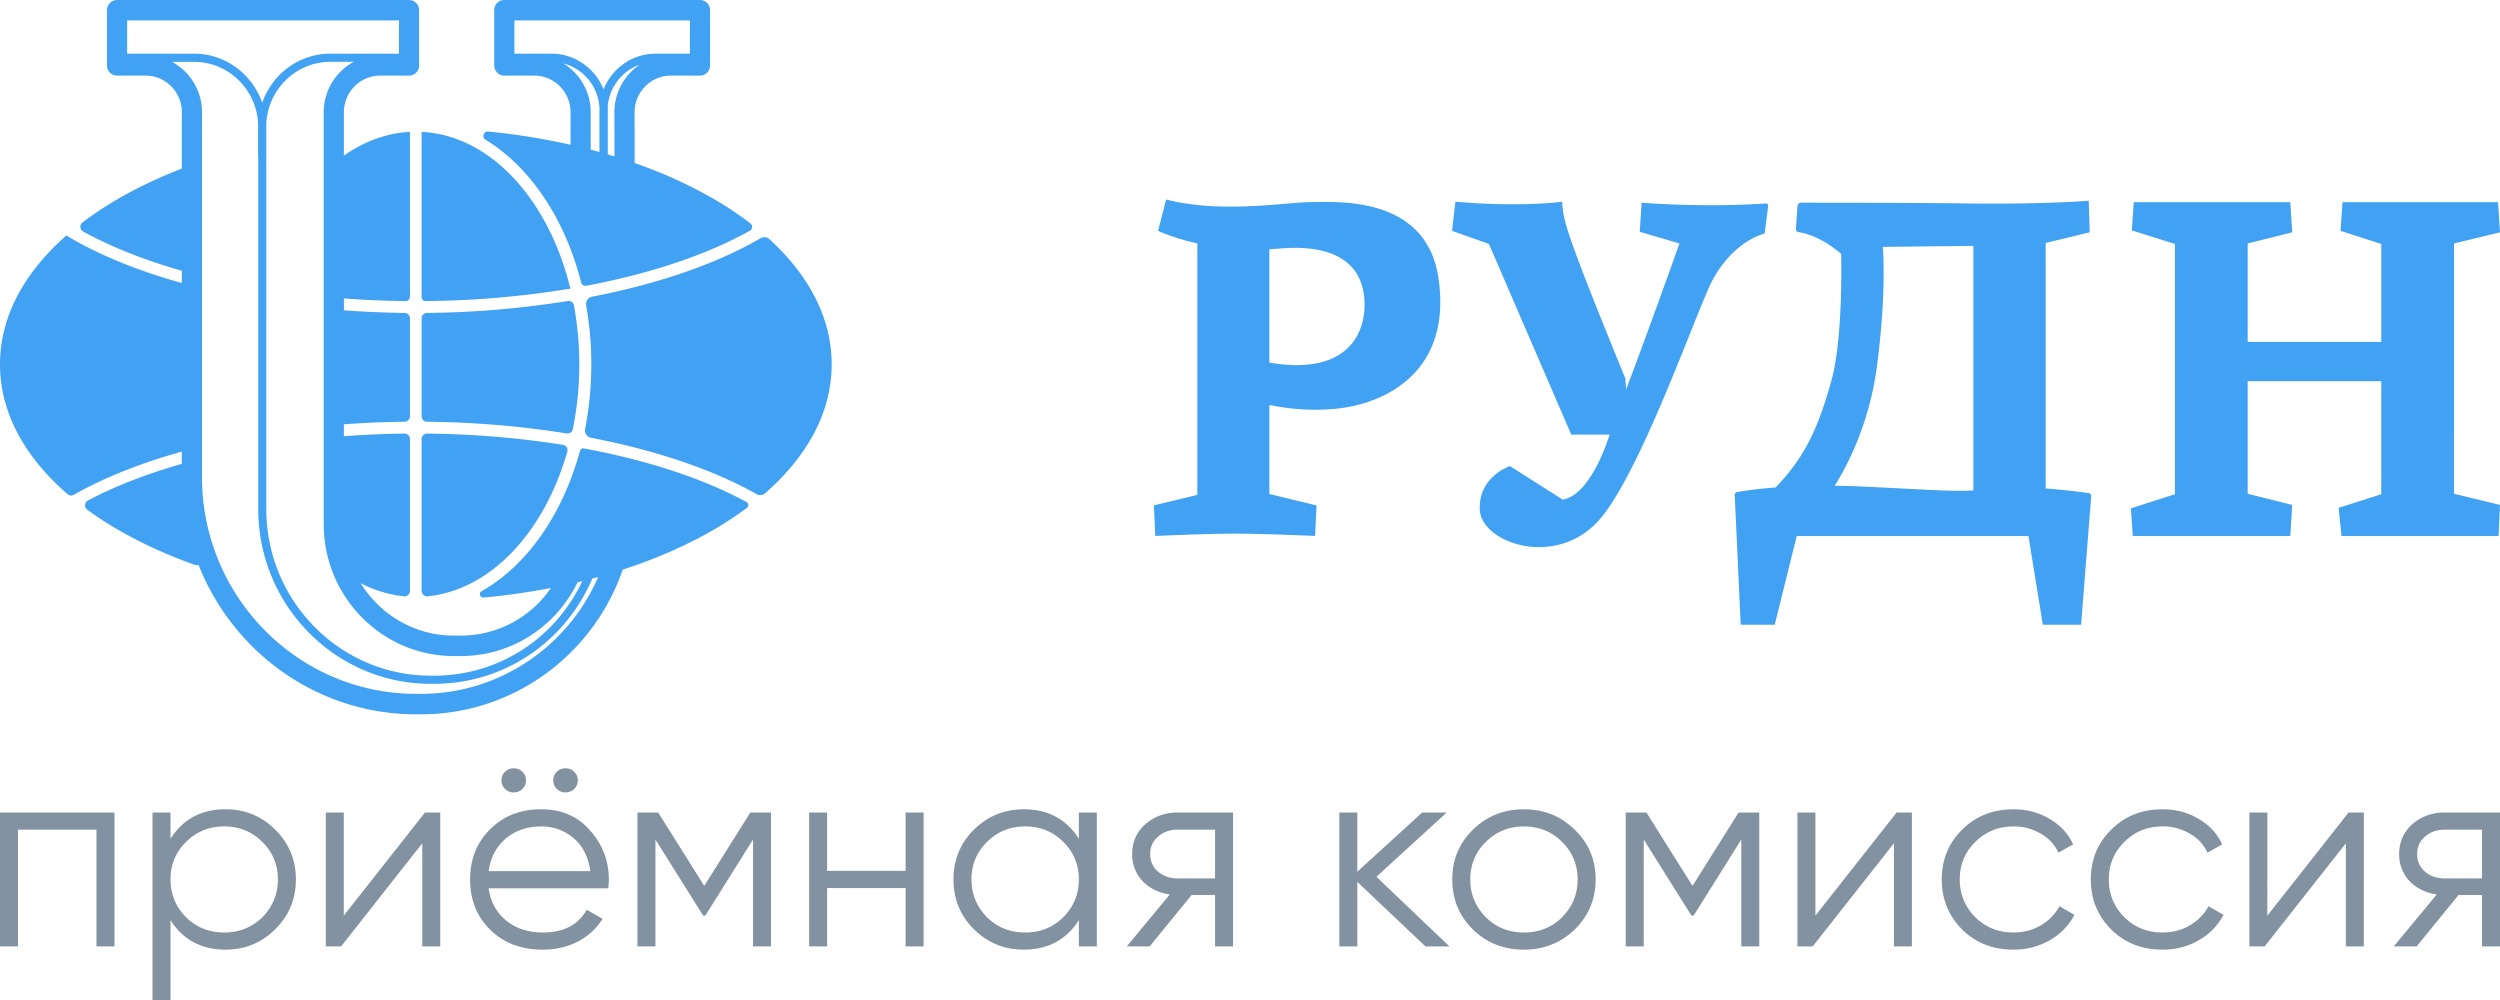 <svg width="140" height="56" fill="none" xmlns="http://www.w3.org/2000/svg"><path d="M0 45.5h6.41V53H5.403v-6.54H1.007V53H0v-7.5zm12.631-.18c1.089 0 2.015.38 2.778 1.14.773.76 1.16 1.69 1.16 2.79s-.387 2.03-1.16 2.79c-.763.76-1.689 1.14-2.778 1.14-1.353 0-2.38-.55-3.083-1.65V56H8.541V45.5h1.007v1.47c.702-1.1 1.73-1.65 3.083-1.65zm-2.213 6.045c.58.57 1.292.855 2.137.855s1.557-.285 2.137-.855c.58-.59.87-1.295.87-2.115 0-.83-.29-1.53-.87-2.1-.58-.58-1.293-.87-2.137-.87-.845 0-1.557.29-2.137.87-.58.57-.87 1.27-.87 2.1 0 .82.29 1.525.87 2.115zm8.833-.09L23.8 45.5h.854V53h-1.007v-5.775L19.1 53h-.855v-7.5h1.007v5.775zM29.456 43.7c0 .19-.066.35-.199.48a.67.67 0 01-.488.195.67.67 0 01-.488-.195.647.647 0 01-.199-.48c0-.19.066-.35.199-.48a.67.67 0 01.488-.195.67.67 0 01.488.195c.133.13.199.29.199.48zm2.9 0c0 .19-.066.35-.199.48a.67.67 0 01-.488.195.67.67 0 01-.488-.195.647.647 0 01-.199-.48c0-.19.066-.35.199-.48a.67.67 0 01.488-.195.67.67 0 01.488.195c.133.13.199.29.199.48zm-2.045 1.62c1.14 0 2.05.395 2.732 1.185.702.78 1.053 1.705 1.053 2.775 0 .05-.01.205-.03.465h-6.701c.102.75.427 1.35.977 1.8.55.45 1.236.675 2.06.675 1.16 0 1.98-.425 2.457-1.275l.886.51c-.336.54-.799.965-1.39 1.275-.58.3-1.235.45-1.968.45-1.2 0-2.178-.37-2.93-1.11-.754-.74-1.13-1.68-1.13-2.82 0-1.13.371-2.065 1.114-2.805.743-.75 1.7-1.125 2.87-1.125zm0 .96c-.794 0-1.46.23-2 .69-.529.46-.844 1.065-.946 1.815h5.693c-.112-.8-.422-1.415-.931-1.845a2.76 2.76 0 00-1.816-.66zm11.706-.78h1.16V53H42.17v-5.985l-2.671 4.26h-.122l-2.672-4.26V53h-1.007v-7.5h1.16l2.58 4.11 2.58-4.11zm8.698 3.27V45.5h1.007V53h-1.007v-3.27H46.32V53h-1.007v-7.5h1.007v3.27h4.396zm9.701-1.8V45.5h1.007V53h-1.007v-1.47c-.702 1.1-1.73 1.65-3.083 1.65-1.089 0-2.02-.38-2.793-1.14-.764-.76-1.145-1.69-1.145-2.79s.381-2.03 1.145-2.79c.773-.76 1.704-1.14 2.793-1.14 1.353 0 2.38.55 3.083 1.65zm-5.144 4.395c.58.57 1.293.855 2.137.855.845 0 1.557-.285 2.137-.855.58-.59.87-1.295.87-2.115 0-.83-.29-1.53-.87-2.1-.58-.58-1.292-.87-2.137-.87-.844 0-1.557.29-2.137.87-.58.57-.87 1.27-.87 2.1 0 .82.29 1.525.87 2.115zm10.68-5.865h3.099V53h-1.008v-2.88h-1.312L64.38 53h-1.283l2.412-2.91c-.62-.09-1.13-.34-1.527-.75a2.158 2.158 0 01-.58-1.515c0-.67.245-1.225.733-1.665.509-.44 1.114-.66 1.816-.66zm0 3.69h2.091v-2.73h-2.09c-.438 0-.804.13-1.1.39-.295.25-.442.575-.442.975s.147.73.442.99c.296.25.662.375 1.1.375zm11.128-.09l4.09 3.9h-1.344l-3.815-3.615V53h-1.008v-7.5h1.008v3.315l3.632-3.315h1.374l-3.938 3.6zm11.1 2.955c-.783.75-1.73 1.125-2.838 1.125-1.13 0-2.081-.375-2.855-1.125-.773-.76-1.16-1.695-1.16-2.805s.387-2.04 1.16-2.79c.774-.76 1.725-1.14 2.855-1.14 1.119 0 2.065.38 2.838 1.14.784.75 1.176 1.68 1.176 2.79 0 1.1-.392 2.035-1.175 2.805zm-4.975-.69c.58.57 1.292.855 2.137.855.844 0 1.556-.285 2.136-.855.58-.59.87-1.295.87-2.115 0-.83-.29-1.53-.87-2.1-.58-.58-1.292-.87-2.136-.87-.845 0-1.557.29-2.137.87-.58.57-.87 1.27-.87 2.1 0 .82.29 1.525.87 2.115zM97.36 45.5h1.16V53h-1.007v-5.985l-2.671 4.26h-.122l-2.671-4.26V53H91.04v-7.5h1.16l2.58 4.11 2.58-4.11zm4.303 5.775l4.548-5.775h.855V53h-1.007v-5.775L101.51 53h-.855v-7.5h1.008v5.775zm11.089 1.905c-1.149 0-2.106-.375-2.869-1.125-.763-.77-1.145-1.705-1.145-2.805 0-1.11.382-2.04 1.145-2.79.763-.76 1.72-1.14 2.869-1.14.753 0 1.43.18 2.03.54.601.35 1.038.825 1.313 1.425l-.824.465a2.297 2.297 0 00-.992-1.065 2.9 2.9 0 00-1.527-.405c-.844 0-1.556.29-2.136.87-.58.57-.87 1.27-.87 2.1 0 .82.29 1.525.87 2.115.58.57 1.292.855 2.136.855.56 0 1.064-.13 1.511-.39.458-.26.814-.62 1.069-1.08l.839.48a3.488 3.488 0 01-1.389 1.425c-.61.35-1.287.525-2.03.525zm8.347 0c-1.149 0-2.106-.375-2.869-1.125-.763-.77-1.145-1.705-1.145-2.805 0-1.11.382-2.04 1.145-2.79.763-.76 1.72-1.14 2.869-1.14.753 0 1.43.18 2.03.54.601.35 1.038.825 1.313 1.425l-.824.465a2.297 2.297 0 00-.992-1.065 2.9 2.9 0 00-1.527-.405c-.844 0-1.556.29-2.136.87-.58.57-.87 1.27-.87 2.1 0 .82.29 1.525.87 2.115.58.57 1.292.855 2.136.855.56 0 1.064-.13 1.511-.39.458-.26.814-.62 1.069-1.08l.839.48a3.488 3.488 0 01-1.389 1.425c-.61.35-1.287.525-2.03.525zm5.873-1.905l4.548-5.775h.855V53h-1.007v-5.775L126.819 53h-.854v-7.5h1.007v5.775zm9.93-5.775H140V53h-1.007v-2.88h-1.313L135.33 53h-1.283l2.412-2.91c-.621-.09-1.129-.34-1.526-.75a2.157 2.157 0 01-.58-1.515c0-.67.244-1.225.732-1.665.509-.44 1.115-.66 1.817-.66zm0 3.69h2.091v-2.73h-2.091c-.438 0-.804.13-1.099.39-.295.25-.443.575-.443.975s.148.73.443.99c.295.25.661.375 1.099.375z" fill="#8292A1"/><path d="M31.527 24.91a52.541 52.541 0 00-7.61-.63.305.305 0 00-.305.307v8.504c0 .182.158.32.337.302 3.545-.362 6.537-3.609 7.82-8.097a.306.306 0 00-.242-.386zM27.19 7.827c2.486 1.507 4.441 4.407 5.355 7.992a.246.246 0 00.283.184c3.576-.675 6.741-1.727 9.163-3.081a.251.251 0 00.03-.416 19.744 19.744 0 00-2.395-1.56 26.112 26.112 0 00-4.086-1.817V7.167c0-.011-.003-.022-.004-.033V6.29c0-1.133.91-2.055 2.028-2.055h1.587l.023-.002.024.002a.568.568 0 00.565-.572V.572A.568.568 0 0039.198 0H28.242a.568.568 0 00-.564.572v3.09c0 .316.252.572.564.572.016 0 .031-.003.047-.004.016.001.031.004.047.004h1.587c1.118 0 2.028.922 2.028 2.055v1.818a37.665 37.665 0 00-4.612-.74c-.26-.026-.373.324-.149.46zm7.217-1.538v1.064c0 .012.003.023.003.034v1.372c-.124-.038-.249-.077-.374-.114V5.91a2.731 2.731 0 011.799-2.295 3.208 3.208 0 00-1.428 2.673zM30.88 3.004h-2.073v-1.86h9.827v1.86h-1.915c-1.32 0-2.452.83-2.92 2-.467-1.17-1.598-2-2.92-2zm.665.546a2.726 2.726 0 012.028 2.56c0 .028-.004.057-.004.086v2.317c-.163-.045-.325-.09-.49-.134V7.358l.001-.005V6.29c0-1.162-.617-2.18-1.535-2.74z" fill="#41A1F2"/><path d="M23.83 16.86a52.292 52.292 0 008.11-.698c-1.205-4.97-4.464-8.584-8.328-8.777v9.257c0 .121.098.22.218.218z" fill="#41A1F2"/><path d="M41.811 28.117c-2.429-1.322-5.575-2.348-9.118-3.006a.187.187 0 00-.214.137c-.97 3.568-2.978 6.426-5.506 7.857-.178.101-.097.376.107.357a38.495 38.495 0 003.77-.535 6.106 6.106 0 01-5.05 2.667h-.385c-2.199 0-4.13-1.175-5.22-2.937a6.83 6.83 0 002.439.737.3.3 0 00.323-.304v-8.504a.304.304 0 00-.305-.305c-1.147.013-2.28.064-3.395.147v-.666a54.666 54.666 0 013.403-.145.302.302 0 00.297-.303v-5.488a.301.301 0 00-.297-.302 54.977 54.977 0 01-3.402-.146v-.666c1.133.084 2.286.136 3.453.148a.246.246 0 00.246-.247V7.385c-1.325.067-2.575.542-3.7 1.33V6.29c0-1.133.91-2.055 2.028-2.055h1.587l.018-.001.017.001a.568.568 0 00.564-.572V.572A.568.568 0 0022.907 0H6.557a.568.568 0 00-.565.572v3.09c0 .316.253.572.565.572h1.599c1.118 0 2.028.922 2.028 2.055v.813l-.001.011v2.329a25.546 25.546 0 00-3.235 1.503c-.85.475-1.628.98-2.33 1.511a.307.307 0 00.043.511c1.563.864 3.436 1.6 5.522 2.195v.688c-2.493-.697-4.697-1.592-6.461-2.659-.002 0-.003-.002-.004-.003C1.298 15.308 0 17.791 0 20.402c0 2.636 1.322 5.142 3.79 7.275a.298.298 0 00.342.033c1.69-.963 3.747-1.776 6.05-2.42v.686c-1.969.562-3.748 1.25-5.257 2.051a.308.308 0 00-.035.52c.63.46 1.315.897 2.058 1.31a26.05 26.05 0 003.979 1.78.29.29 0 00.193-.001C13.053 36.531 17.78 40 23.294 40h.309c5.05 0 9.573-3.24 11.256-8.061.005-.013.006-.026.01-.039 1.714-.556 3.314-1.238 4.756-2.042a19.985 19.985 0 002.207-1.42.192.192 0 00-.022-.32zM18.128 6.29v23.065c0 4.071 3.27 7.384 7.287 7.384h.384c2.76 0 5.252-1.55 6.503-4.047a.521.521 0 00.03-.081l.276-.068c-1.525 3.236-4.718 5.295-8.3 5.295h-.19c-5.075 0-9.205-4.183-9.205-9.326V7.107c0-.028-.003-.056-.004-.083.045-1.972 1.637-3.562 3.594-3.562h1.309a3.206 3.206 0 00-1.684 2.827zM7.122 3.004v-1.86h15.22v1.86h-3.84c-1.765 0-3.266 1.153-3.818 2.753-.554-1.6-2.055-2.753-3.82-2.753H7.122zm16.482 35.851h-.31c-6.607 0-11.982-5.447-11.982-12.14V7.364l.001-.012V6.29c0-1.225-.683-2.29-1.684-2.827h1.235c1.956 0 3.549 1.59 3.593 3.562 0 .027-.004.055-.004.083v1.62c0 .015.006.028.009.042v19.74c0 5.395 4.331 9.784 9.656 9.784h.19c3.882 0 7.33-2.305 8.862-5.895l.33-.09c-1.711 3.946-5.592 6.545-9.896 6.545z" fill="#41A1F2"/><path d="M43.083 13.392a.416.416 0 00-.492-.05c-2.468 1.437-5.73 2.554-9.43 3.272a.428.428 0 00-.336.498c.187 1.054.289 2.156.289 3.29 0 1.248-.121 2.457-.346 3.607a.428.428 0 00.336.507c3.611.696 6.81 1.772 9.263 3.154.154.087.347.07.48-.047 2.427-2.122 3.727-4.608 3.727-7.22 0-2.528-1.216-4.936-3.49-7.01zM23.909 23.617c2.708.03 5.35.256 7.827.657a.299.299 0 00.34-.236 18.1 18.1 0 00.364-3.636c0-1.142-.106-2.248-.3-3.304a.3.3 0 00-.343-.241 53.03 53.03 0 01-7.888.667.302.302 0 00-.298.302v5.488c0 .166.133.301.298.303zm113.517-9.984L140 13.01l-.108-1.685h-8.713l-.107 1.603 2.279.733v5.488h-7.48v-5.515l2.493-.624-.107-1.685h-8.767l-.108 1.576 2.414.76v14.018l-2.467.788.108 1.548h8.82l.107-1.739-2.493-.624v-6.303h7.48v6.33l-2.386.76.16 1.576h8.794l.081-1.739-2.574-.624V13.633zm-63.995-2.316c-1.403 0-4.989.658-8.128-.144l-.45 1.754s.833.397 2.198.707v14.08l-2.434.588.08 1.712s2.852-.131 4.434-.131c1.582 0 4.515.13 4.515.13l.08-1.71-2.643-.639v-4.986c.581.124 2.773.527 4.875.017 2.45-.595 5.282-2.509 4.593-7.137-.689-4.628-5.716-4.24-7.12-4.24zm-2.348 8.988v-6.346c.145-.01.287-.016.434-.03 3.828-.362 4.9 1.319 4.9 3.129 0 1.795-1.133 3.967-5.334 3.247zm27.937-8.777a.117.117 0 00-.122-.135c-.657.047-3.519.22-6.966-.042l-.107 1.63 2.225.652s-1.747 4.925-2.991 8.183l-.038-.621s-1.819-4.421-2.585-6.477c-.765-2.056-.914-2.595-.955-3.421 0 0-2.232.322-5.978 0l-.188 1.63 2.064.733 4.612 10.676h2.145s-.991 3.382-2.628 3.64l-2.949-1.874s-1.75.562-1.692 2.424c.057 1.861 4.217 3.34 6.66.62 2.335-2.599 5.513-11.83 6.374-13.458.487-.923 1.504-2.202 2.917-2.61l.202-1.55zm17.948 16.085a41.158 41.158 0 00-2.41-.26V13.606l2.467-.597-.058-1.769s-2.348.207-6.61.155c-3.786-.045-8.49-.044-9.493-.044a.21.21 0 00-.207.198l-.086 1.275a.162.162 0 00.135.17c.734.123 1.537.494 2.397 1.22 0 0 .134 4.693-.554 7.137-.69 2.443-1.361 4.117-3.112 5.947v.001a21.723 21.723 0 00-2.16.257.164.164 0 00-.132.17l.335 7.26h1.904l1.233-4.971h12.976l.805 4.97h2.144l.565-7.195a.162.162 0 00-.139-.177zm-12.684-.367a45.34 45.34 0 00-1.542-.044c.558-.878 1.901-3.27 2.352-6.588.574-4.228.344-6.788.344-6.788l5.072-.057v13.698c-1.298.066-2.775-.062-6.226-.22z" fill="#41A1F2"/></svg>